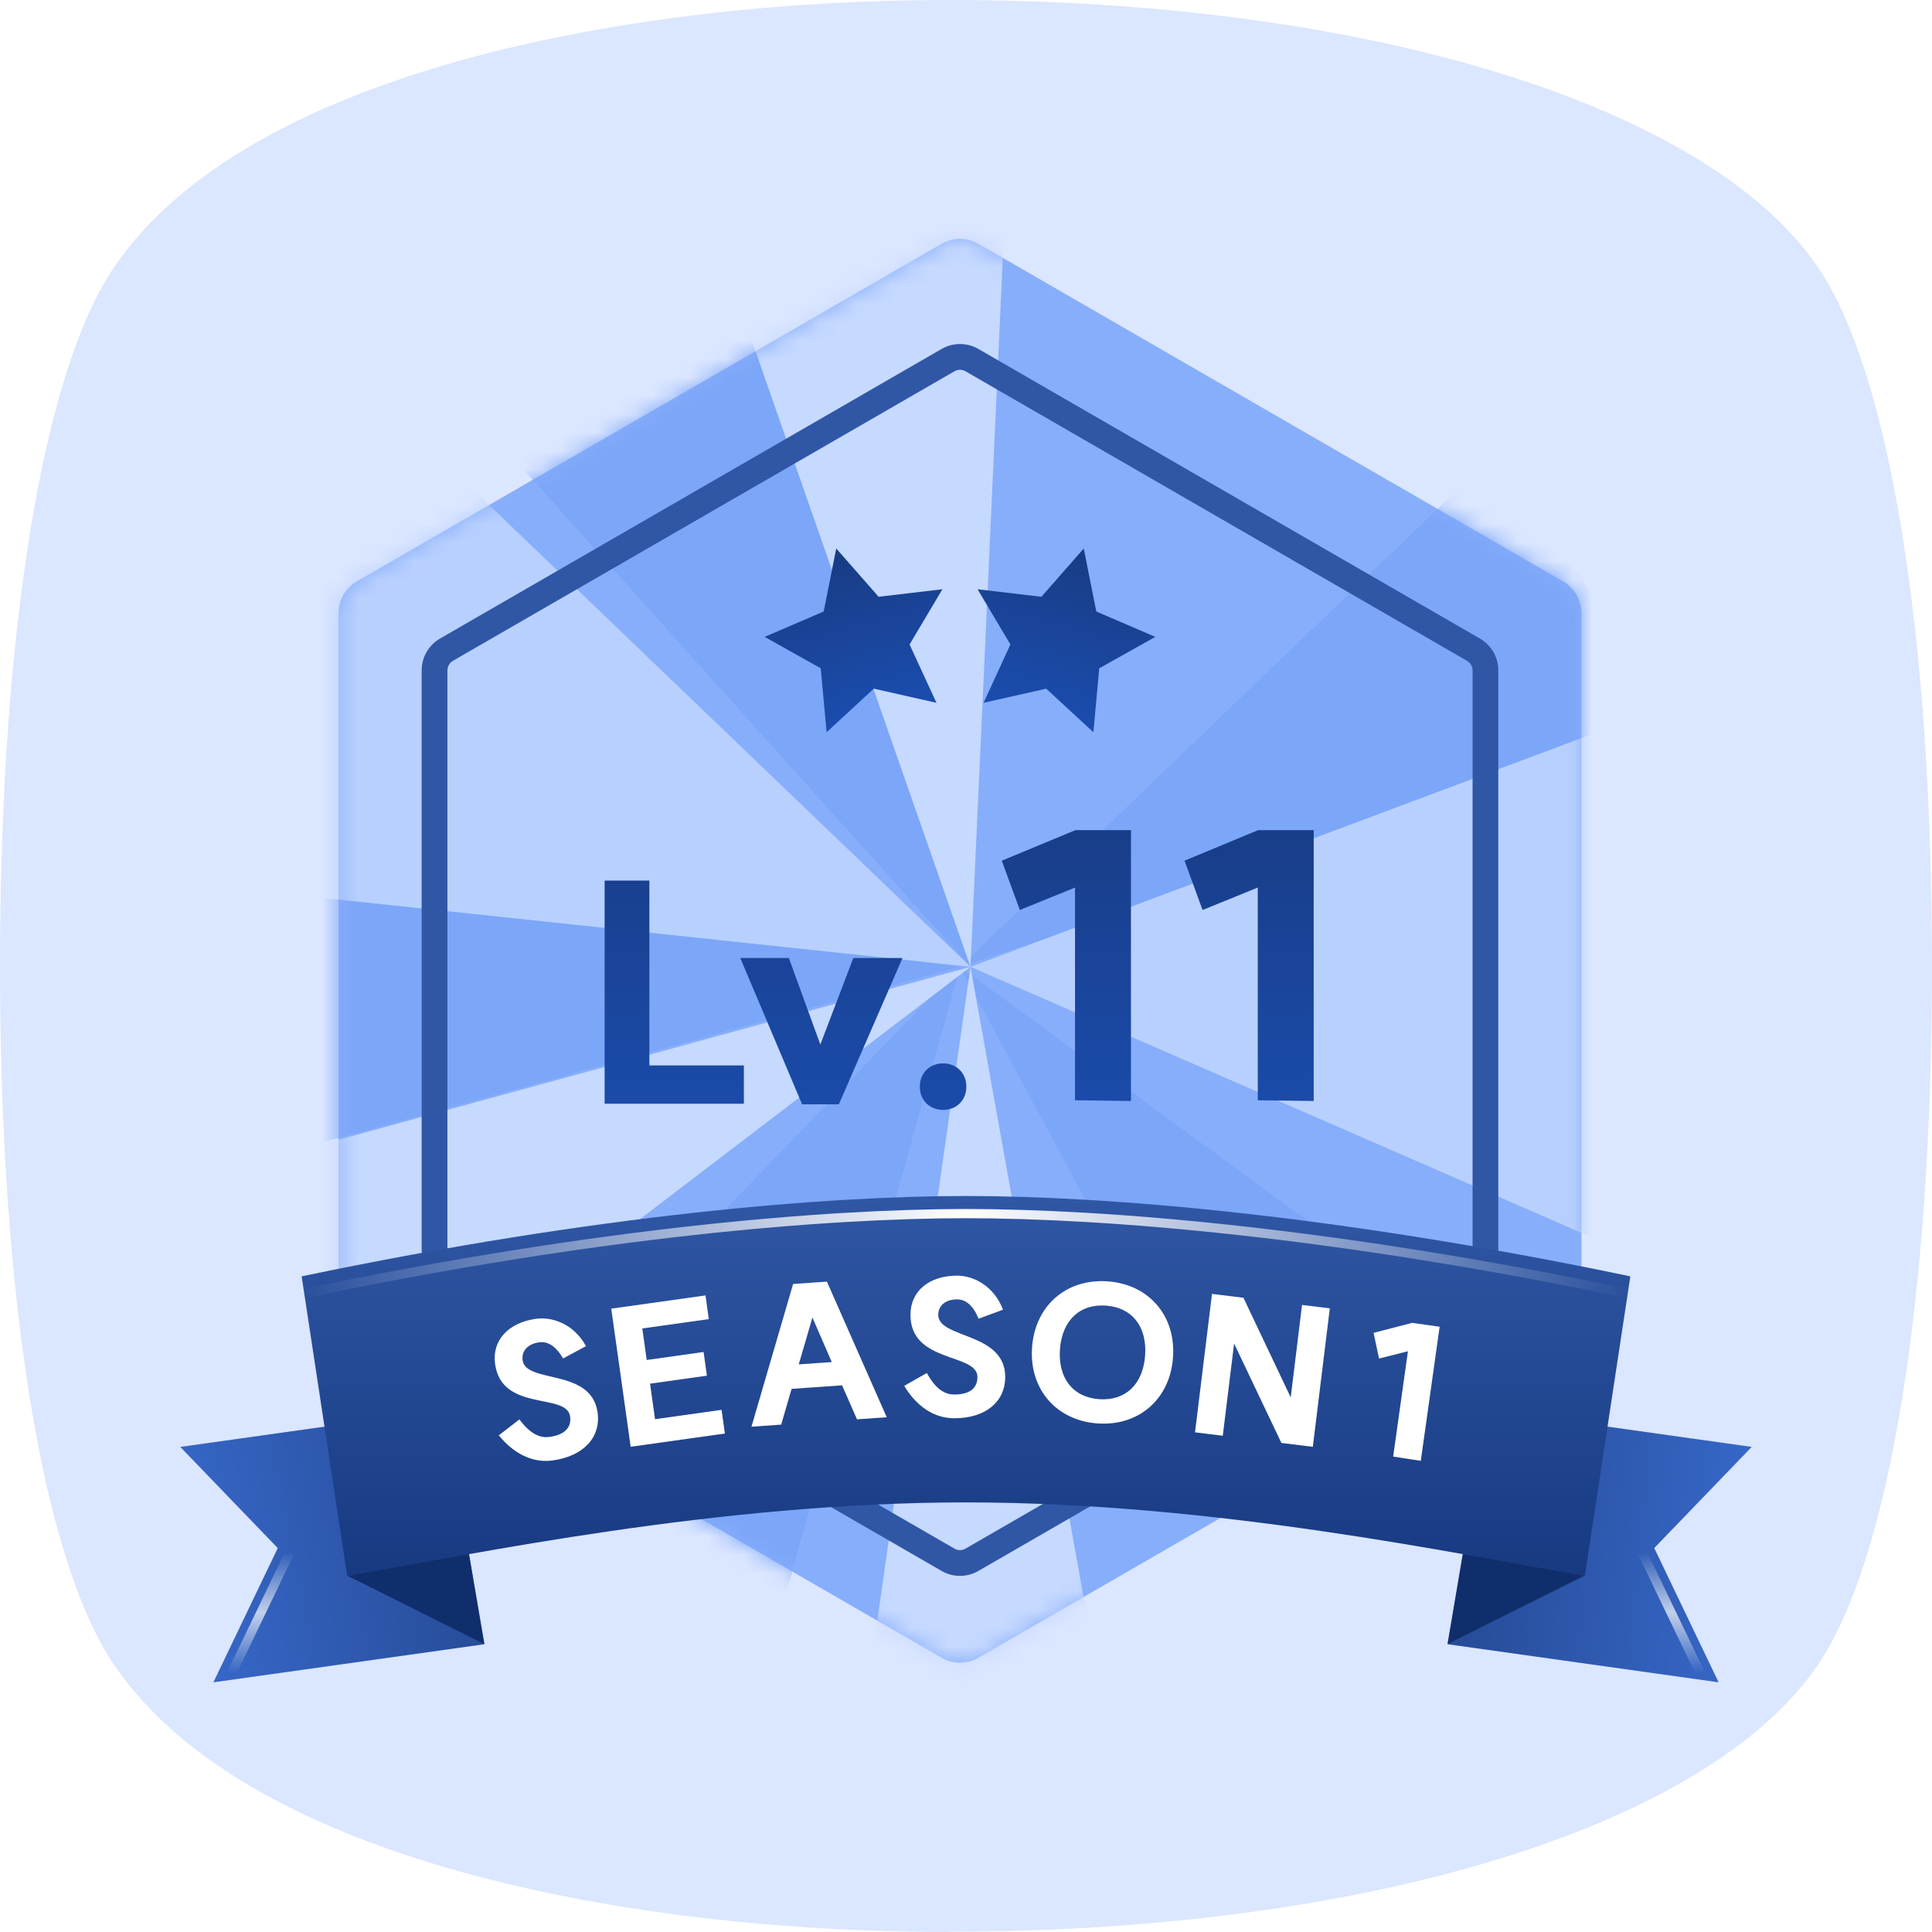 <svg width="105" height="105" viewBox="0 0 105 105" fill="none" xmlns="http://www.w3.org/2000/svg">
<g clip-path="url(#clip0_420_112677)">
<path d="M51.502 105C34.361 105 13.453 101.181 6.195 90.471C2.31 84.748 0 70.56 0 52.5C0 34.44 2.31 20.252 6.195 14.529C13.466 3.819 34.401 0 51.581 0C74.274 0 92.807 5.709 98.805 14.529C102.69 20.252 105 34.44 105 52.5C105 70.56 102.69 84.748 98.805 90.471C92.82 99.291 74.261 104.987 51.516 104.987L51.502 105Z" fill="#DBE6FF"/>
<g filter="url(#filter0_ii_420_112677)">
<path d="M51.173 13.249C51.792 12.892 52.554 12.892 53.173 13.249L84.948 31.595C85.567 31.952 85.948 32.612 85.948 33.327V70.017C85.948 70.732 85.567 71.392 84.948 71.749L53.173 90.094C52.554 90.452 51.792 90.452 51.173 90.094L19.398 71.749C18.779 71.392 18.398 70.732 18.398 70.017V33.327C18.398 32.612 18.779 31.952 19.398 31.595L51.173 13.249Z" fill="#87AEFB"/>
</g>
<mask id="mask0_420_112677" style="mask-type:alpha" maskUnits="userSpaceOnUse" x="18" y="12" width="68" height="79">
<path d="M51.173 13.249C51.792 12.892 52.554 12.892 53.173 13.249L84.948 31.595C85.567 31.952 85.948 32.612 85.948 33.327V70.017C85.948 70.732 85.567 71.392 84.948 71.749L53.173 90.094C52.554 90.452 51.792 90.452 51.173 90.094L19.398 71.749C18.779 71.392 18.398 70.732 18.398 70.017V33.327C18.398 32.612 18.779 31.952 19.398 31.595L51.173 13.249Z" fill="#55D5E5"/>
</mask>
<g mask="url(#mask0_420_112677)">
<g filter="url(#filter1_f_420_112677)">
<path d="M52.744 52.545L27.074 23.983L39.962 15.935L52.744 52.545Z" fill="#7CA6F8"/>
</g>
<g filter="url(#filter2_f_420_112677)">
<path d="M52.173 52.546L91.398 39.575L81.378 24.545L52.173 52.546Z" fill="#7CA6F8"/>
</g>
<g filter="url(#filter3_f_420_112677)">
<path d="M52.173 52.545L70.356 86.333L84.718 76.313L52.173 52.545Z" fill="#7CA6F8"/>
</g>
<g filter="url(#filter4_f_420_112677)">
<path d="M52.174 52.545L41.968 89.339L25.936 79.653L52.174 52.545Z" fill="#7CA6F8"/>
</g>
<g filter="url(#filter5_f_420_112677)">
<path d="M52.174 52.544L15.583 47.924V62.62L52.174 52.544Z" fill="#7CA6F8"/>
</g>
<g filter="url(#filter6_f_420_112677)">
<path d="M52.744 52.545L54.659 10.518L39.962 15.935L52.744 52.545Z" fill="#C6D9FF"/>
</g>
<g filter="url(#filter7_f_420_112677)">
<path d="M52.744 52.545L87.39 67.63V39.574L52.744 52.545Z" fill="#B8D0FE"/>
</g>
<g filter="url(#filter8_f_420_112677)">
<path d="M52.744 52.545L46.977 93.013H60.003L52.744 52.545Z" fill="#C6D9FF"/>
</g>
<g filter="url(#filter9_f_420_112677)">
<path d="M52.745 52.545L15.917 80.655L15.918 62.62L52.745 52.545Z" fill="#C6D9FF"/>
</g>
<g filter="url(#filter10_f_420_112677)">
<path d="M52.746 52.544L15.583 48.593V31.224L24.601 25.547L52.746 52.544Z" fill="#B8D0FE"/>
</g>
</g>
<g filter="url(#filter11_d_420_112677)">
<path d="M80.031 35.934C80.03 35.746 79.942 35.572 79.796 35.459L79.73 35.414L52.473 19.678C52.31 19.584 52.115 19.573 51.945 19.643L51.873 19.678L24.616 35.414C24.431 35.522 24.316 35.72 24.316 35.934V67.409C24.316 67.623 24.431 67.821 24.616 67.928L51.873 83.664C52.059 83.772 52.287 83.772 52.473 83.664L79.73 67.928C79.915 67.821 80.03 67.623 80.031 67.409V35.934ZM81.43 67.409L81.426 67.541C81.382 68.204 81.01 68.805 80.43 69.14L53.173 84.877L53.056 84.94C52.499 85.214 51.847 85.214 51.29 84.94L51.173 84.877L23.916 69.14C23.336 68.805 22.964 68.204 22.92 67.541L22.916 67.409V35.934C22.916 35.264 23.251 34.642 23.803 34.273L23.916 34.203L51.173 18.465C51.792 18.108 52.554 18.108 53.173 18.465L80.43 34.203C81.049 34.56 81.43 35.219 81.43 35.934V67.409Z" fill="#3057A5"/>
</g>
<g filter="url(#filter12_d_420_112677)">
<path d="M35.292 47.357V57.405H40.428V59.485H32.86V47.357H35.292ZM49.048 51.565L45.592 59.517H43.592L40.232 51.565H42.872L44.584 56.269L46.376 51.565H49.048ZM51.255 57.293C51.99 57.293 52.519 57.821 52.519 58.557C52.519 59.293 51.99 59.821 51.255 59.821C50.519 59.821 49.99 59.293 49.99 58.557C49.99 57.821 50.519 57.293 51.255 57.293ZM61.465 44.617V59.337L58.425 59.297V47.737L55.425 48.957L54.445 46.277L58.445 44.617H61.465ZM71.397 44.617V59.337L68.357 59.297V47.737L65.357 48.957L64.377 46.277L68.377 44.617H71.397Z" fill="url(#paint0_linear_420_112677)"/>
</g>
<path d="M9.798 78.637L15.095 84.135L11.597 91.431L26.332 89.36L24.147 76.62L9.798 78.637Z" fill="url(#paint1_linear_420_112677)"/>
<path d="M26.309 89.345L18.882 85.637L25.306 83.414L26.309 89.345Z" fill="#102E6B"/>
<path d="M95.202 78.636L89.905 84.134L93.403 91.43L78.678 89.361L80.853 76.619L95.202 78.636Z" fill="url(#paint2_linear_420_112677)"/>
<path d="M78.671 89.349L86.097 85.641L79.674 83.418L78.671 89.349Z" fill="#102E6B"/>
<g style="mix-blend-mode:overlay" filter="url(#filter13_f_420_112677)">
<path d="M15.758 84.353L12.589 90.944" stroke="url(#paint3_linear_420_112677)" stroke-width="0.5"/>
</g>
<g style="mix-blend-mode:overlay" filter="url(#filter14_f_420_112677)">
<path d="M89.242 84.353L92.411 90.944" stroke="url(#paint4_linear_420_112677)" stroke-width="0.5"/>
</g>
<g filter="url(#filter15_d_420_112677)">
<path d="M45.448 29.309L47.751 31.933L51.217 31.525L49.433 34.526L50.895 37.696L47.489 36.927L44.925 39.295L44.604 35.82L41.558 34.113L44.766 32.733L45.448 29.309Z" fill="url(#paint5_linear_420_112677)"/>
</g>
<g filter="url(#filter16_d_420_112677)">
<path d="M58.9 29.31L59.582 32.734L62.788 34.113L59.742 35.82L59.423 39.296L56.858 36.928L53.453 37.697L54.913 34.526L53.129 31.525L56.597 31.934L58.9 29.31Z" fill="url(#paint6_linear_420_112677)"/>
</g>
<path d="M52.522 65C60.001 65.004 72.375 65.973 88.606 69.367L86.132 85.649C79.22 84.466 66.036 81.655 52.5 81.652C38.964 81.655 25.781 84.466 18.869 85.649L16.394 69.367C32.625 65.973 44.999 65.004 52.478 65H52.522Z" fill="url(#paint7_linear_420_112677)"/>
<g style="mix-blend-mode:overlay" filter="url(#filter17_f_420_112677)">
<path d="M88.606 70.325C72.375 66.93 60.001 65.961 52.522 65.957H52.478C44.999 65.961 32.625 66.93 16.394 70.325" stroke="url(#paint8_linear_420_112677)" stroke-width="0.5"/>
</g>
<g clip-path="url(#clip1_420_112677)">
<path d="M28.229 77.142C28.89 78.039 29.451 78.152 29.867 78.093C30.769 77.967 31.059 77.522 30.983 76.977C30.799 75.67 27.277 76.761 26.908 74.137C26.726 72.84 27.631 71.884 29.127 71.674C29.969 71.556 31.16 71.913 31.85 73.159L30.601 73.83C30.132 73.007 29.633 72.906 29.306 72.951C28.623 73.047 28.339 73.471 28.403 73.927C28.586 75.224 32.136 74.331 32.478 76.767C32.662 78.074 31.76 79.13 30.047 79.371C28.928 79.528 27.902 78.986 27.108 78.007L28.229 77.142Z" fill="white"/>
<path d="M38.341 70.403L38.522 71.691L34.907 72.198L35.148 73.912L38.238 73.478L38.419 74.765L35.329 75.199L35.6 77.13L39.215 76.622L39.396 77.909L34.276 78.629L33.221 71.123L38.341 70.403Z" fill="white"/>
<path d="M44.94 69.653L48.192 77.024L46.575 77.137L45.765 75.289L43.021 75.481L42.456 77.425L40.84 77.538L43.104 69.781L44.94 69.653ZM43.41 74.151L45.205 74.025L44.154 71.603L43.41 74.151Z" fill="white"/>
<path d="M50.372 74.619C50.902 75.599 51.442 75.789 51.862 75.789C52.772 75.789 53.122 75.389 53.122 74.839C53.122 73.519 49.482 74.109 49.482 71.459C49.482 70.149 50.512 69.329 52.022 69.329C52.872 69.329 54.002 69.849 54.512 71.179L53.182 71.669C52.832 70.789 52.352 70.619 52.022 70.619C51.332 70.619 50.992 70.999 50.992 71.459C50.992 72.769 54.632 72.379 54.632 74.839C54.632 76.159 53.592 77.079 51.862 77.079C50.732 77.079 49.792 76.399 49.142 75.319L50.372 74.619Z" fill="white"/>
<path d="M59.743 76.043C61.169 76.143 62.126 75.228 62.235 73.661C62.345 72.095 61.525 71.055 60.099 70.956C58.672 70.856 57.716 71.772 57.606 73.338C57.497 74.904 58.316 75.944 59.743 76.043ZM60.191 69.639C62.435 69.796 63.91 71.503 63.751 73.767C63.593 76.032 61.895 77.517 59.651 77.36C57.406 77.203 55.932 75.496 56.09 73.232C56.248 70.967 57.946 69.482 60.191 69.639Z" fill="white"/>
<path d="M72.272 71.107L71.349 78.631L69.641 78.421L67.071 73.017L66.455 78.03L64.947 77.844L65.87 70.321L67.578 70.531L70.147 75.944L70.764 70.922L72.272 71.107Z" fill="white"/>
<path d="M78.241 72.105L77.217 79.393L75.715 79.162L76.519 73.438L74.949 73.833L74.65 72.438L76.746 71.895L78.241 72.105Z" fill="white"/>
</g>
</g>
<defs>
<filter id="filter0_ii_420_112677" x="18.398" y="12.98" width="67.55" height="77.383" filterUnits="userSpaceOnUse" color-interpolation-filters="sRGB">
<feFlood flood-opacity="0" result="BackgroundImageFix"/>
<feBlend mode="normal" in="SourceGraphic" in2="BackgroundImageFix" result="shape"/>
<feColorMatrix in="SourceAlpha" type="matrix" values="0 0 0 0 0 0 0 0 0 0 0 0 0 0 0 0 0 0 127 0" result="hardAlpha"/>
<feOffset dy="1"/>
<feComposite in2="hardAlpha" operator="arithmetic" k2="-1" k3="1"/>
<feColorMatrix type="matrix" values="0 0 0 0 1 0 0 0 0 1 0 0 0 0 1 0 0 0 0.25 0"/>
<feBlend mode="normal" in2="shape" result="effect1_innerShadow_420_112677"/>
<feColorMatrix in="SourceAlpha" type="matrix" values="0 0 0 0 0 0 0 0 0 0 0 0 0 0 0 0 0 0 127 0" result="hardAlpha"/>
<feOffset dy="-1"/>
<feComposite in2="hardAlpha" operator="arithmetic" k2="-1" k3="1"/>
<feColorMatrix type="matrix" values="0 0 0 0 0 0 0 0 0 0 0 0 0 0 0 0 0 0 0.3 0"/>
<feBlend mode="overlay" in2="effect1_innerShadow_420_112677" result="effect2_innerShadow_420_112677"/>
</filter>
<filter id="filter1_f_420_112677" x="21.074" y="9.936" width="37.67" height="48.609" filterUnits="userSpaceOnUse" color-interpolation-filters="sRGB">
<feFlood flood-opacity="0" result="BackgroundImageFix"/>
<feBlend mode="normal" in="SourceGraphic" in2="BackgroundImageFix" result="shape"/>
<feGaussianBlur stdDeviation="3" result="effect1_foregroundBlur_420_112677"/>
</filter>
<filter id="filter2_f_420_112677" x="46.173" y="18.545" width="51.225" height="40" filterUnits="userSpaceOnUse" color-interpolation-filters="sRGB">
<feFlood flood-opacity="0" result="BackgroundImageFix"/>
<feBlend mode="normal" in="SourceGraphic" in2="BackgroundImageFix" result="shape"/>
<feGaussianBlur stdDeviation="3" result="effect1_foregroundBlur_420_112677"/>
</filter>
<filter id="filter3_f_420_112677" x="46.173" y="46.545" width="44.544" height="45.787" filterUnits="userSpaceOnUse" color-interpolation-filters="sRGB">
<feFlood flood-opacity="0" result="BackgroundImageFix"/>
<feBlend mode="normal" in="SourceGraphic" in2="BackgroundImageFix" result="shape"/>
<feGaussianBlur stdDeviation="3" result="effect1_foregroundBlur_420_112677"/>
</filter>
<filter id="filter4_f_420_112677" x="19.936" y="46.545" width="38.237" height="48.793" filterUnits="userSpaceOnUse" color-interpolation-filters="sRGB">
<feFlood flood-opacity="0" result="BackgroundImageFix"/>
<feBlend mode="normal" in="SourceGraphic" in2="BackgroundImageFix" result="shape"/>
<feGaussianBlur stdDeviation="3" result="effect1_foregroundBlur_420_112677"/>
</filter>
<filter id="filter5_f_420_112677" x="9.583" y="41.924" width="48.591" height="26.695" filterUnits="userSpaceOnUse" color-interpolation-filters="sRGB">
<feFlood flood-opacity="0" result="BackgroundImageFix"/>
<feBlend mode="normal" in="SourceGraphic" in2="BackgroundImageFix" result="shape"/>
<feGaussianBlur stdDeviation="3" result="effect1_foregroundBlur_420_112677"/>
</filter>
<filter id="filter6_f_420_112677" x="33.962" y="4.518" width="26.697" height="54.027" filterUnits="userSpaceOnUse" color-interpolation-filters="sRGB">
<feFlood flood-opacity="0" result="BackgroundImageFix"/>
<feBlend mode="normal" in="SourceGraphic" in2="BackgroundImageFix" result="shape"/>
<feGaussianBlur stdDeviation="3" result="effect1_foregroundBlur_420_112677"/>
</filter>
<filter id="filter7_f_420_112677" x="46.744" y="33.574" width="46.646" height="40.055" filterUnits="userSpaceOnUse" color-interpolation-filters="sRGB">
<feFlood flood-opacity="0" result="BackgroundImageFix"/>
<feBlend mode="normal" in="SourceGraphic" in2="BackgroundImageFix" result="shape"/>
<feGaussianBlur stdDeviation="3" result="effect1_foregroundBlur_420_112677"/>
</filter>
<filter id="filter8_f_420_112677" x="40.977" y="46.545" width="25.025" height="52.467" filterUnits="userSpaceOnUse" color-interpolation-filters="sRGB">
<feFlood flood-opacity="0" result="BackgroundImageFix"/>
<feBlend mode="normal" in="SourceGraphic" in2="BackgroundImageFix" result="shape"/>
<feGaussianBlur stdDeviation="3" result="effect1_foregroundBlur_420_112677"/>
</filter>
<filter id="filter9_f_420_112677" x="9.917" y="46.545" width="48.828" height="40.109" filterUnits="userSpaceOnUse" color-interpolation-filters="sRGB">
<feFlood flood-opacity="0" result="BackgroundImageFix"/>
<feBlend mode="normal" in="SourceGraphic" in2="BackgroundImageFix" result="shape"/>
<feGaussianBlur stdDeviation="3" result="effect1_foregroundBlur_420_112677"/>
</filter>
<filter id="filter10_f_420_112677" x="9.583" y="19.547" width="49.163" height="38.998" filterUnits="userSpaceOnUse" color-interpolation-filters="sRGB">
<feFlood flood-opacity="0" result="BackgroundImageFix"/>
<feBlend mode="normal" in="SourceGraphic" in2="BackgroundImageFix" result="shape"/>
<feGaussianBlur stdDeviation="3" result="effect1_foregroundBlur_420_112677"/>
</filter>
<filter id="filter11_d_420_112677" x="22.916" y="18.197" width="58.514" height="67.447" filterUnits="userSpaceOnUse" color-interpolation-filters="sRGB">
<feFlood flood-opacity="0" result="BackgroundImageFix"/>
<feColorMatrix in="SourceAlpha" type="matrix" values="0 0 0 0 0 0 0 0 0 0 0 0 0 0 0 0 0 0 127 0" result="hardAlpha"/>
<feOffset dy="0.5"/>
<feComposite in2="hardAlpha" operator="out"/>
<feColorMatrix type="matrix" values="0 0 0 0 1 0 0 0 0 1 0 0 0 0 1 0 0 0 0.3 0"/>
<feBlend mode="normal" in2="BackgroundImageFix" result="effect1_dropShadow_420_112677"/>
<feBlend mode="normal" in="SourceGraphic" in2="effect1_dropShadow_420_112677" result="shape"/>
</filter>
<filter id="filter12_d_420_112677" x="32.86" y="44.617" width="38.537" height="15.703" filterUnits="userSpaceOnUse" color-interpolation-filters="sRGB">
<feFlood flood-opacity="0" result="BackgroundImageFix"/>
<feColorMatrix in="SourceAlpha" type="matrix" values="0 0 0 0 0 0 0 0 0 0 0 0 0 0 0 0 0 0 127 0" result="hardAlpha"/>
<feOffset dy="0.5"/>
<feComposite in2="hardAlpha" operator="out"/>
<feColorMatrix type="matrix" values="0 0 0 0 1 0 0 0 0 1 0 0 0 0 1 0 0 0 0.3 0"/>
<feBlend mode="normal" in2="BackgroundImageFix" result="effect1_dropShadow_420_112677"/>
<feBlend mode="normal" in="SourceGraphic" in2="effect1_dropShadow_420_112677" result="shape"/>
</filter>
<filter id="filter13_f_420_112677" x="11.864" y="83.746" width="4.619" height="7.807" filterUnits="userSpaceOnUse" color-interpolation-filters="sRGB">
<feFlood flood-opacity="0" result="BackgroundImageFix"/>
<feBlend mode="normal" in="SourceGraphic" in2="BackgroundImageFix" result="shape"/>
<feGaussianBlur stdDeviation="0.25" result="effect1_foregroundBlur_420_112677"/>
</filter>
<filter id="filter14_f_420_112677" x="88.517" y="83.746" width="4.619" height="7.807" filterUnits="userSpaceOnUse" color-interpolation-filters="sRGB">
<feFlood flood-opacity="0" result="BackgroundImageFix"/>
<feBlend mode="normal" in="SourceGraphic" in2="BackgroundImageFix" result="shape"/>
<feGaussianBlur stdDeviation="0.25" result="effect1_foregroundBlur_420_112677"/>
</filter>
<filter id="filter15_d_420_112677" x="41.558" y="29.309" width="9.659" height="10.486" filterUnits="userSpaceOnUse" color-interpolation-filters="sRGB">
<feFlood flood-opacity="0" result="BackgroundImageFix"/>
<feColorMatrix in="SourceAlpha" type="matrix" values="0 0 0 0 0 0 0 0 0 0 0 0 0 0 0 0 0 0 127 0" result="hardAlpha"/>
<feOffset dy="0.5"/>
<feComposite in2="hardAlpha" operator="out"/>
<feColorMatrix type="matrix" values="0 0 0 0 1 0 0 0 0 1 0 0 0 0 1 0 0 0 0.3 0"/>
<feBlend mode="normal" in2="BackgroundImageFix" result="effect1_dropShadow_420_112677"/>
<feBlend mode="normal" in="SourceGraphic" in2="effect1_dropShadow_420_112677" result="shape"/>
</filter>
<filter id="filter16_d_420_112677" x="53.129" y="29.311" width="9.659" height="10.486" filterUnits="userSpaceOnUse" color-interpolation-filters="sRGB">
<feFlood flood-opacity="0" result="BackgroundImageFix"/>
<feColorMatrix in="SourceAlpha" type="matrix" values="0 0 0 0 0 0 0 0 0 0 0 0 0 0 0 0 0 0 127 0" result="hardAlpha"/>
<feOffset dy="0.5"/>
<feComposite in2="hardAlpha" operator="out"/>
<feColorMatrix type="matrix" values="0 0 0 0 1 0 0 0 0 1 0 0 0 0 1 0 0 0 0.3 0"/>
<feBlend mode="normal" in2="BackgroundImageFix" result="effect1_dropShadow_420_112677"/>
<feBlend mode="normal" in="SourceGraphic" in2="effect1_dropShadow_420_112677" result="shape"/>
</filter>
<filter id="filter17_f_420_112677" x="15.843" y="65.207" width="73.314" height="5.861" filterUnits="userSpaceOnUse" color-interpolation-filters="sRGB">
<feFlood flood-opacity="0" result="BackgroundImageFix"/>
<feBlend mode="normal" in="SourceGraphic" in2="BackgroundImageFix" result="shape"/>
<feGaussianBlur stdDeviation="0.25" result="effect1_foregroundBlur_420_112677"/>
</filter>
<linearGradient id="paint0_linear_420_112677" x1="52.5" y1="42.197" x2="52.5" y2="62.197" gradientUnits="userSpaceOnUse">
<stop stop-color="#183C84"/>
<stop offset="1" stop-color="#1B4DAF"/>
</linearGradient>
<linearGradient id="paint1_linear_420_112677" x1="25.505" y1="83.481" x2="11.051" y2="86.533" gradientUnits="userSpaceOnUse">
<stop stop-color="#264C97"/>
<stop offset="1" stop-color="#3666C6"/>
</linearGradient>
<linearGradient id="paint2_linear_420_112677" x1="79.634" y1="82.558" x2="94.385" y2="83.885" gradientUnits="userSpaceOnUse">
<stop stop-color="#264C97"/>
<stop offset="1" stop-color="#3666C6"/>
</linearGradient>
<linearGradient id="paint3_linear_420_112677" x1="14.174" y1="84.353" x2="14.174" y2="90.944" gradientUnits="userSpaceOnUse">
<stop stop-color="white" stop-opacity="0"/>
<stop offset="0.5" stop-color="white" stop-opacity="0.7"/>
<stop offset="1" stop-color="white" stop-opacity="0"/>
</linearGradient>
<linearGradient id="paint4_linear_420_112677" x1="90.826" y1="84.353" x2="90.826" y2="90.944" gradientUnits="userSpaceOnUse">
<stop stop-color="white" stop-opacity="0"/>
<stop offset="0.5" stop-color="white" stop-opacity="0.7"/>
<stop offset="1" stop-color="white" stop-opacity="0"/>
</linearGradient>
<linearGradient id="paint5_linear_420_112677" x1="45.447" y1="29.309" x2="47.909" y2="38.496" gradientUnits="userSpaceOnUse">
<stop stop-color="#183C84"/>
<stop offset="1" stop-color="#1B4DAF"/>
</linearGradient>
<linearGradient id="paint6_linear_420_112677" x1="58.899" y1="29.31" x2="56.437" y2="38.496" gradientUnits="userSpaceOnUse">
<stop stop-color="#183C84"/>
<stop offset="1" stop-color="#1B4DAF"/>
</linearGradient>
<linearGradient id="paint7_linear_420_112677" x1="52.5" y1="65" x2="52.5" y2="85.649" gradientUnits="userSpaceOnUse">
<stop stop-color="#3057A5"/>
<stop offset="1" stop-color="#173A81"/>
</linearGradient>
<linearGradient id="paint8_linear_420_112677" x1="16.394" y1="68.141" x2="88.606" y2="68.141" gradientUnits="userSpaceOnUse">
<stop stop-color="white" stop-opacity="0"/>
<stop offset="0.5" stop-color="white"/>
<stop offset="1" stop-color="white" stop-opacity="0"/>
</linearGradient>
<clipPath id="clip0_420_112677">
<rect width="105" height="105" fill="white"/>
</clipPath>
<clipPath id="clip1_420_112677">
<rect width="53" height="13" fill="white" transform="translate(26 68.299)"/>
</clipPath>
</defs>
</svg>
